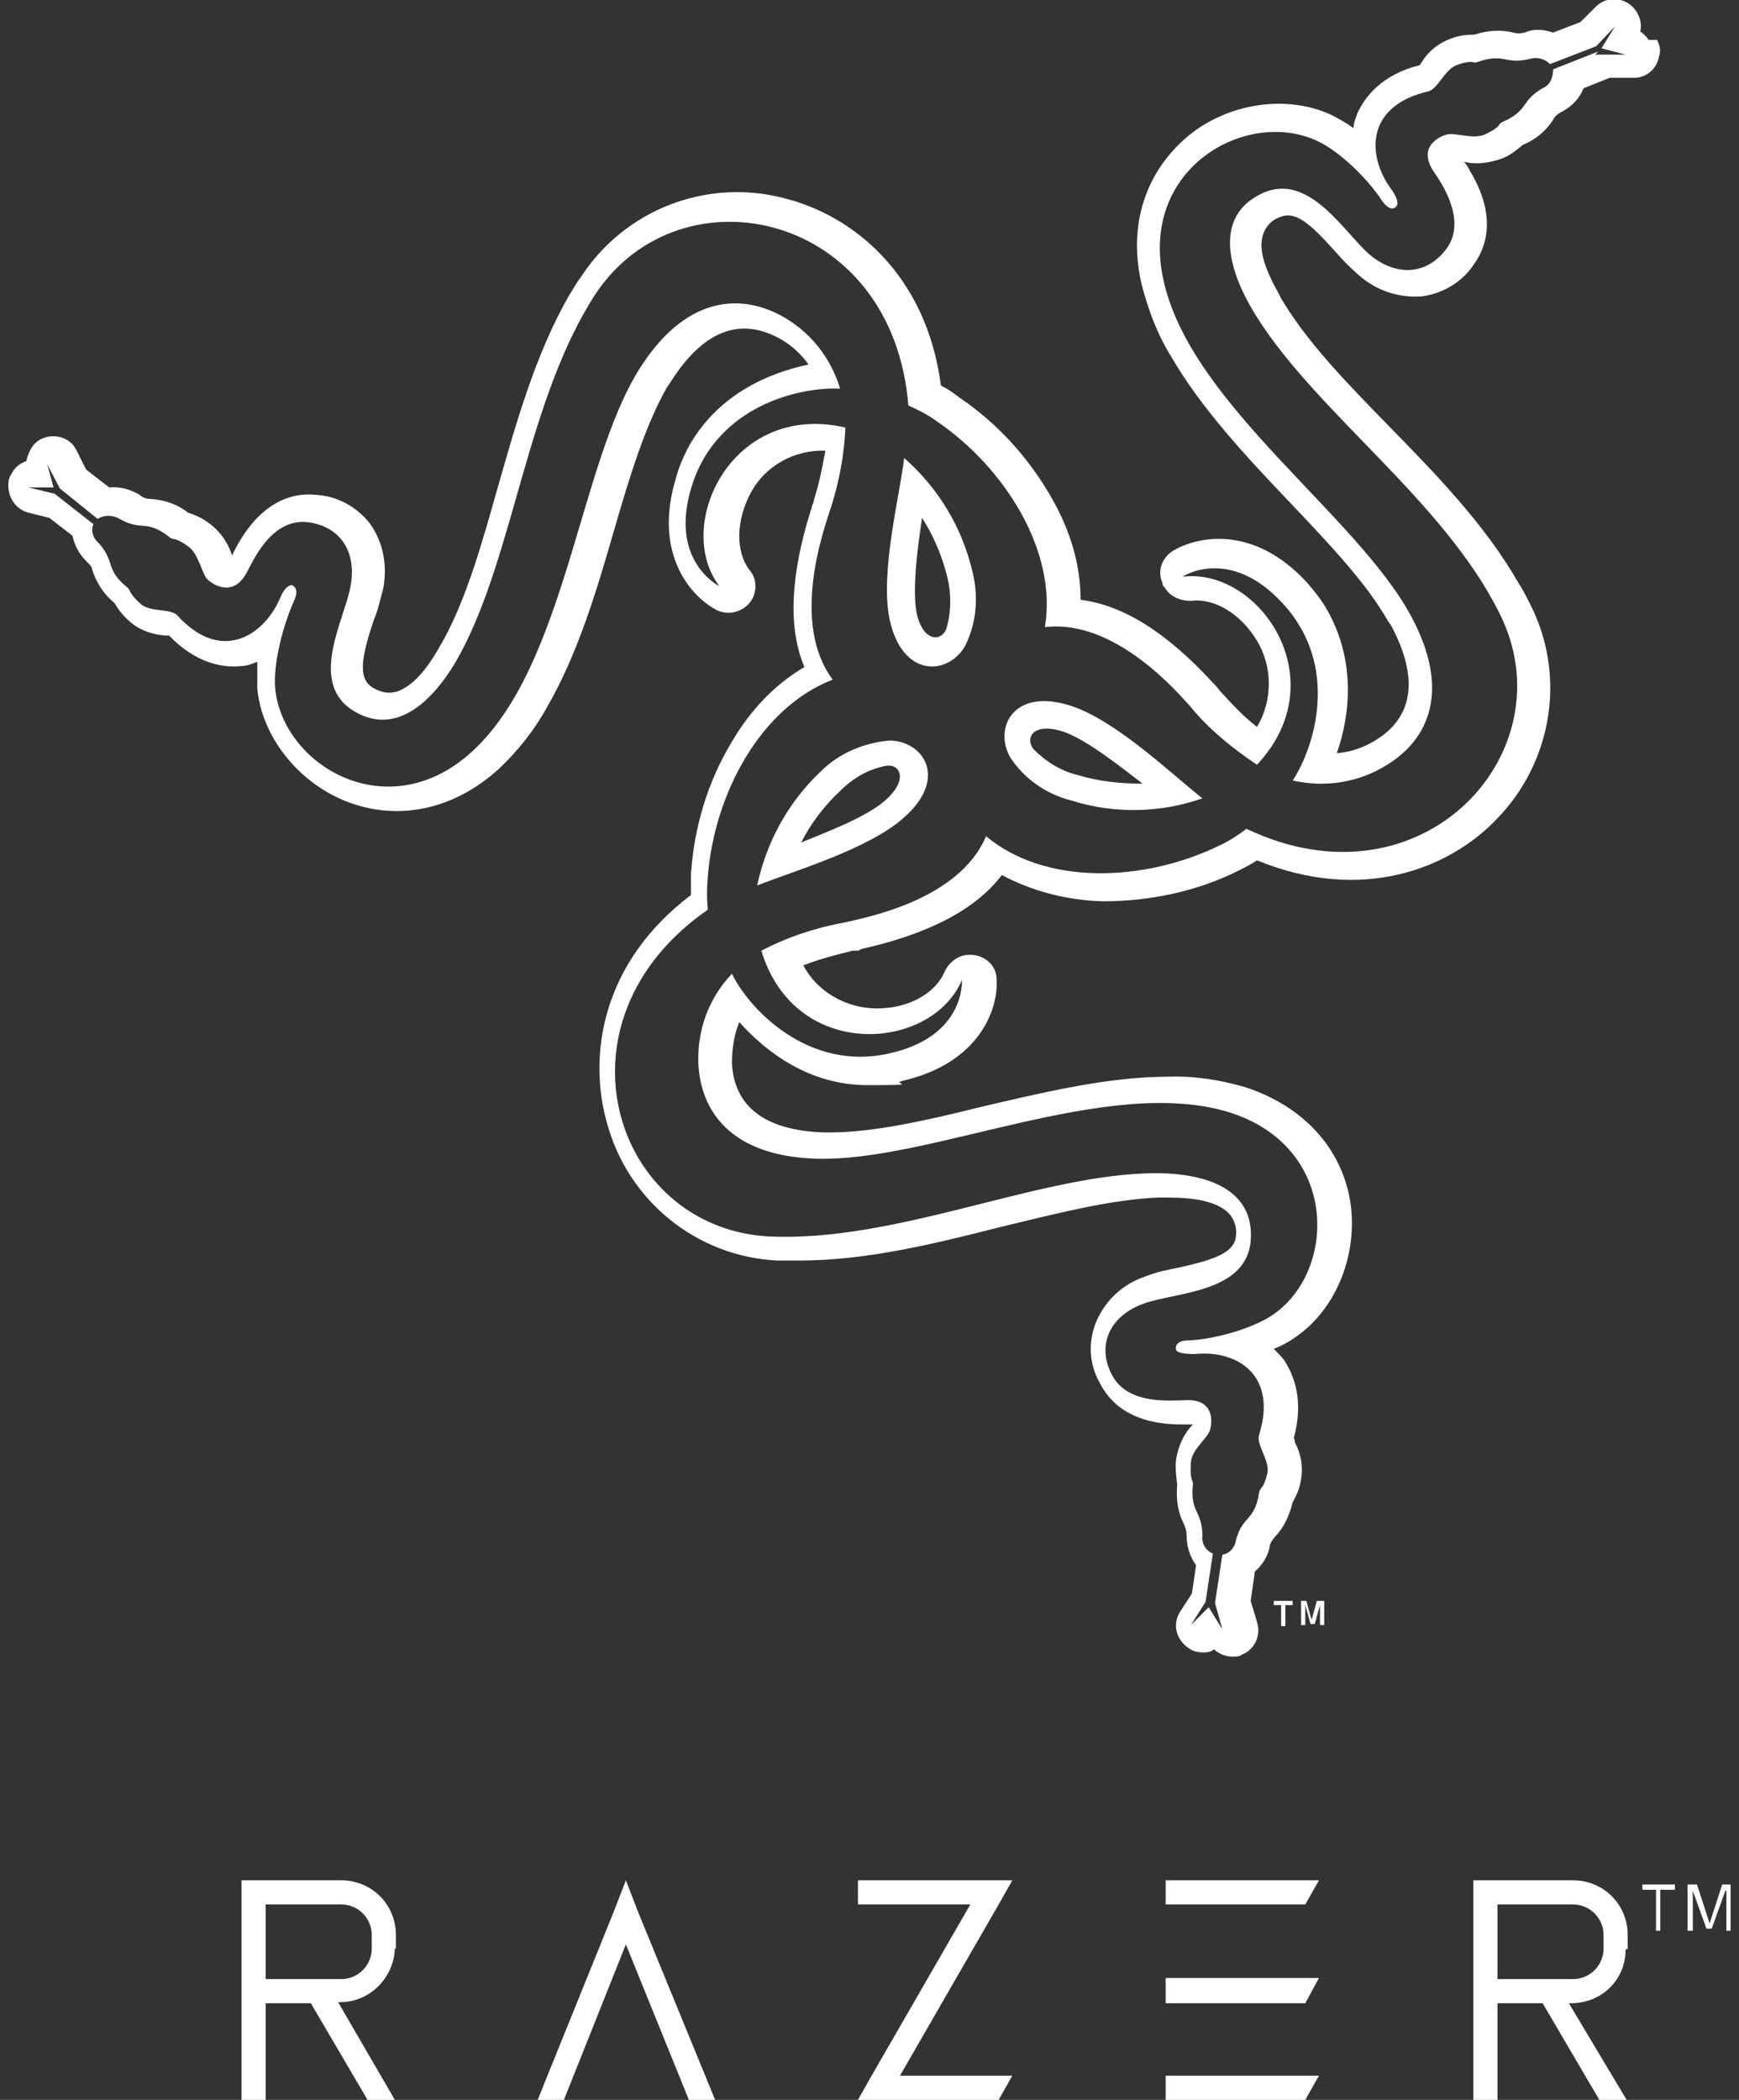 <?xml version="1.0" encoding="UTF-8"?>
<svg xmlns="http://www.w3.org/2000/svg" version="1.1" viewBox="0 0 165.6 199.9">
  <rect x="0" y="0" width="165.6" height="199.9" fill="#333333" stroke="none"/>
  <defs>
    <style>
      .cls-1 {
        fill: #fff;
      }
    </style>
  </defs>
  <!-- Generator: Adobe Illustrator 28.6.0, SVG Export Plug-In . SVG Version: 1.2.0 Build 709)  -->
  <g>
    <g id="Layer_1">
      <g>
        <g>
          <path class="cls-1" d="M121.4,152.4h1.7v.4h-.7v2h-.4v-2h-.7v-.4Z"/>
          <path class="cls-1" d="M123.7,152.4h.7l.5,1.8.5-1.8h.7v2.3h-.4v-1.9h0l-.5,1.8h-.4l-.5-1.8h0v1.9h-.4v-2.3Z"/>
          <path class="cls-1" d="M86.1,43.6c-.4,3.5-2.3,10.8-1.4,15.3,1.2,5.7,5.6,5.4,7.2,2.6,1.1-2.2,1.3-4.7.7-7.1-1-4.2-3.2-7.9-6.5-10.8ZM90.1,59.9c-.5,1.2-2.2,1.2-2.8-1.5-.5-2.4.2-7,.5-9.1,1.1,1.7,1.9,3.6,2.4,5.6.4,1.6.4,3.4-.1,5Z"/>
          <path class="cls-1" d="M84.7,70.5c-2.4.2-4.8,1.2-6.5,2.9-3.1,2.9-5.2,6.7-6.1,10.9,3.2-1.3,10.5-3.4,13.9-6.4,4.4-3.8,1.9-7.4-1.3-7.4ZM84.4,76.1c-1.8,1.7-6.2,3.3-8.1,4.1.9-1.8,2.2-3.5,3.7-4.9,1.2-1.2,2.7-2.1,4.4-2.4,1.3-.2,2.1,1.3,0,3.2h0Z"/>
          <path class="cls-1" d="M157,3.8c-.2-.3-.5-.6-.8-.8.3-1.3-.6-2.7-1.9-3-.9-.2-1.7,0-2.4.7l-1.4,1.4-2.6,1c-.9-.3-1.8-.4-2.7,0-.4.1-.8.1-1.1,0-1.2-.3-2.5-.2-3.7.2-.8,0-1.6.1-2.3.4-1.1.4-2.1,1.2-2.7,2.2l-.2.3c-3.6.9-5.2,3-5.9,4.5-.2.5-.4,1-.4,1.5-.7-.5-1.4-.9-2.2-1.3-4.2-1.9-9.7-1.1-13.5,2-4.1,3.4-5.8,8.5-4.5,14.1.6,2.4,1.5,4.8,2.8,6.9,2.9,5,7.2,9.6,11.4,14,3.7,3.9,7.2,7.6,9.2,11.1.1.2.3.4.4.6,2.6,4.9,2.1,8.6-1.4,10.8-1.1.7-2.4,1.2-3.8,1.3,1.3-3.7,1.8-8.8-.9-13.6-.5-.9-1.2-1.8-1.9-2.6-5.2-5.7-10.7-4.4-12.9-3-1,.7-1.4,1.9-.9,3,0,.1,0,.3.2.4.5.9,1.5,1.3,2.5,1.3,2.3-.3,4.8,1.3,6.3,3.8,1.5,2.5,1.5,5.7,0,8.2-1.3-1-2.4-2.2-3.5-3.4l-.4-.5-.3-.3c-4.3-4.7-8.5-7.4-12.6-7.9,0-3.4-1-6.6-2.7-9.6-2.2-3.9-5.2-7.2-8.9-9.7-.5-.4-1.1-.8-1.7-1.1-1.4-10.7-8.5-16.2-14.8-17.8-7.4-2-15.3,1-19.5,7.5-.4.5-.7,1.1-1.1,1.7-3.2,5.6-5,12-6.8,18.3-1.5,5.3-2.9,10.3-5.1,14.4l-.4.7c-1.4,2.5-2.7,3.8-4,4.3-.9.3-1.7.1-2.5-.4-1.3-.9-1-2.8.2-6.4.4-.9.6-1.9.9-3,.4-2.2,0-4.4-1.3-6.2-1.3-1.6-3.1-2.6-5.2-2.7-2-.2-5,.5-7.4,4.8-.2.4-.4.7-.5,1-.6-2-2.2-3.5-4.2-4.1-1-.8-2.2-1.2-3.5-1.3-.4,0-.8-.1-1.1-.4-.9-.5-1.8-.8-2.9-.7l-2.2-1.7-.9-1.8c-.6-1.3-2.2-1.7-3.4-1.1-.4.2-.8.6-1,1-.2.4-.3.7-.4,1.1-.6.2-1.1.6-1.4,1.2-.2.3-.3.6-.3.9-.1,1.3.7,2.5,1.9,2.8l2,.5,2.2,1.7c.2.9.6,1.7,1.3,2.4s.5.6.6.9c.4,1.2,1.1,2.3,2.1,3.1.4.7.9,1.3,1.5,1.8.9.8,2.1,1.2,3.3,1.3h.4c2.6,2.7,5.2,3.1,6.9,2.9.5,0,1-.2,1.5-.4,0,.9,0,1.7,0,2.5.4,4.6,3.9,9,8.5,10.8,4.9,1.9,10.2.8,14.5-3.1,1.8-1.7,3.4-3.7,4.6-5.9,2.9-5,4.7-11,6.4-16.9,1.5-5.2,3-10,5-13.5l.4-.6c3-4.7,6.4-6.1,10.1-4.2,1.2.6,2.2,1.5,3,2.6-3.8.8-8.5,2.8-11.3,7.6-.5.9-1,2-1.3,3.1-2.3,7.4,1.5,11.5,3.9,12.7,1.3.6,2.8,0,3.4-1.2.4-.9.3-1.9-.3-2.6-1.4-1.8-1.3-4.8.1-7.4,1.4-2.6,4.2-4.1,7.1-4-.3,1.6-.6,3.2-1.1,4.7,0,.2-.1.4-.2.6,0,.2,0,.2-.1.4-1.9,6.1-2.2,11.1-.6,14.9-2.9,1.7-5.2,4.2-6.9,7.1-2.3,3.8-3.6,8.1-3.9,12.6,0,.7,0,1.3,0,2-8.6,6.5-9.8,15.4-8,21.7,2,7.4,8.5,12.7,16.2,13.1.7,0,1.3,0,2.1,0,6.4,0,12.9-1.6,19.2-3.2,5.4-1.3,10.4-2.6,15-2.8h.8c2.8,0,4.6.4,5.7,1.3.7.6,1,1.5.9,2.3-.1,1.6-1.9,2.3-5.6,3.1-1,.2-2,.4-3,.8-2.1.7-3.8,2.2-4.7,4.3-.8,1.9-.7,4,.3,5.8.9,1.8,2.9,4,7.8,4h1.1c-.9.9-1.4,2.1-1.6,3.3-.1.8,0,1.6.1,2.4-.1,1.3,0,2.5.6,3.7.2.4.3.8.3,1.2,0,1,.3,2,.9,2.8l-.4,2.7-1.1,1.7c-.8,1.2-.4,2.7.8,3.5.4.3.9.4,1.3.4s.8,0,1.1-.3c.4.4,1.1.7,1.7.7s.7,0,1-.2c1.2-.5,1.8-1.8,1.4-3.1l-.6-2,.4-2.8c.7-.6,1.2-1.4,1.4-2.3,0-.4.3-.7.5-1,.9-.9,1.4-2.1,1.7-3.3.4-.7.7-1.4.8-2.2.2-1.2,0-2.4-.6-3.5,0-.1,0-.3-.1-.4,1-3.6,0-6-.9-7.4-.3-.4-.7-.8-1-1.1.8-.3,1.5-.7,2.2-1.2,3.8-2.7,5.8-7.8,5.1-12.7-.8-5.2-4.5-9.2-10-11-2.4-.7-4.9-1.1-7.4-1-5.7,0-11.9,1.5-17.9,2.9-5.2,1.3-10.2,2.4-14.2,2.4h-.7c-5.6-.2-8.5-2.5-8.7-6.6,0-1.3.2-2.7.7-3.9,2.6,2.9,6.7,6,12.2,6s2.2-.1,3.3-.4c7.5-1.7,9.2-7,9-9.7,0-1.4-1.3-2.4-2.7-2.3-.9,0-1.8.7-2.2,1.5-.9,2.2-3.5,3.6-6.5,3.6-2.9,0-5.7-1.6-7-4.1,1.5-.6,3.1-1,4.7-1.4h.6c0-.1.4-.2.4-.2,6.2-1.4,10.7-3.7,13.2-7,3,1.6,6.3,2.4,9.6,2.5,4.4,0,8.9-.9,12.9-2.9.6-.3,1.2-.6,1.8-1,10,4.1,18.3.8,22.8-3.9,5.4-5.5,6.7-13.9,3.1-20.7-.3-.6-.6-1.2-1-1.8-3.2-5.6-7.9-10.4-12.4-15-3.9-4-7.5-7.7-9.9-11.6-.1-.2-.3-.4-.4-.7-1.4-2.5-2-4.2-1.7-5.6.2-.9.8-1.6,1.6-1.9,1.5-.7,2.9.5,5.4,3.3.7.8,1.4,1.5,2.2,2.2,1.7,1.5,3.9,2.2,6.1,2,2-.3,3.8-1.4,4.9-3.1,1.2-1.7,2.1-4.6-.4-8.8-.2-.4-.4-.7-.6-.9,1.2.3,2.5.1,3.6-.3.8-.3,1.4-.8,2-1.3,1.2-.5,2.2-1.3,2.9-2.4.2-.4.5-.6.9-.8.9-.5,1.6-1.2,2-2.2l2.5-1h2.1c1.3.1,2.4-.8,2.6-2.1.2-.5,0-1.1-.2-1.5ZM152.2,4.9l-4.3,1.7c0,.8-.3,1.5-1,1.8-2.1,1.2-1.3,2.1-3.8,3.2-.5.2,0,.4-1.7,1.2-1.1.5-2.8-.2-3.6,0s-2.8,1.2-1.3,3.5c.7,1,3.2,4.6,1.3,7.3-1.7,2.4-4.6,2.9-7.3.7-2.4-2-5.8-8-10.3-5.9-4.7,2.2-3.3,7.4-.5,11.8,5.8,9.2,17.8,17.5,23.1,28.2,6.6,13.1-7.3,28.5-24.1,20.5-.8.6-1.7,1.2-2.6,1.6-7.2,3.5-16.6,3.8-22.2-.9-2.6,6.2-11.8,7.8-13.4,8.2-2.8.5-5.5,1.4-8,2.7,3.2,10.6,16.2,9.6,19.1,2.8,0,0,.4,5.4-7,7-7.7,1.7-13.3-4.3-14.9-7.6-2.2,2.3-3.3,5.3-3.2,8.5.2,4.5,3,8.8,11.1,9.1,10.9.4,27.9-8,39.5-4.4,10.4,3.3,10.2,15,4.2,19.2-2,1.4-5.7,2.4-8.1,2.5-1.2,0-1.3.6-1.2.9.1.3.8.4,1.8.4,3.9-.4,7.9,1.9,6.1,7.7-.3.9,1,2.4.8,3.6-.4,1.7-.7,1.3-.8,1.9-.4,2.7-1.6,2.2-2.2,4.5-.1.7-.6,1.3-1.3,1.4l-.7,4.6.7,2.5-1.3-2.1-1.7,1.7,1.4-2.2.7-4.6c-.7-.3-1.1-1-1-1.7,0-2.4-1.2-2.2-.9-4.9,0-.5-.3-.3-.2-2,0-1.2,1.5-2.3,1.8-3.1.3-.9.4-3.1-2.4-2.9-1.3,0-5.6.5-7-2.6-1.3-2.6-.2-5.4,3.1-6.6,3-1.1,9.8-1,10.2-6,.4-5.2-4.8-6.6-10-6.4-10.9.4-24,6.6-36,6-14.7-.9-21-20.5-5.7-31.1-.1-1-.1-2,0-3.1.6-8,5.1-16.2,11.9-18.8-4-5.3-.9-14.1-.4-15.7.9-2.6,1.5-5.5,1.6-8.3-10.8-2.5-16.4,9.3-12,15.1,0,0-4.9-2.4-2.6-9.6,2.4-7.6,10.3-9.4,14.1-9.2-.9-3-2.9-5.5-5.7-7-4-2.1-9.1-1.7-13.4,5.1-5.8,9.2-7,28.2-15.9,36.4-8,7.4-18.1,1.4-18.8-6-.2-2.4.8-6.1,1.8-8.3.5-1.1,0-1.4-.2-1.5-.4,0-.8.4-1.2,1.4-1.6,3.5-5.6,6-9.7,1.5-.6-.7-2.6-.3-3.5-1.1-1.3-1.2-.9-1.3-1.3-1.6-2.1-1.7-1.1-2.4-2.7-4.2-.5-.4-.8-1.2-.5-1.8l-3.7-2.9-2.5-.6h2.4l-.6-2.2,1.2,2.3,3.6,2.9c.6-.4,1.4-.4,2.1,0,2.1,1.2,2.5,0,4.7,1.7.4.4.4-.1,1.8.9,1,.7,1.3,2.5,1.8,3.1.6.6,2.5,1.8,3.8-.6.6-1.1,2.3-5.1,5.7-4.8,2.9.3,4.8,2.5,4.2,6-.5,3.1-4,9,0,11.8,4.3,2.9,8.1-.9,10.5-5.4,5.1-9.6,6.3-24.1,12.8-34.1,8.1-12.2,28.3-7.9,29.8,10.6.9.4,1.9.9,2.7,1.5,6.6,4.5,11.5,12.5,10.3,19.6,6.7-.8,12.7,6.3,13.8,7.5,1.8,2.2,4,4,6.4,5.6,7.6-8.1.2-18.8-7.1-17.9,0,0,4.5-3,9.6,2.6,5.4,5.9,3,13.6.9,16.8,3.1.7,6.3.2,9-1.5,3.9-2.4,6.1-7,2.3-14.1-5.2-9.7-21-20.2-23.6-32-2.4-10.7,7.9-16.4,14.6-13.3,2.2,1,4.9,3.7,6.2,5.7.7,1,1.2.8,1.4.5.2-.3,0-.9-.6-1.7-2.2-3.1-2.4-7.8,3.6-9.2.9-.2,1.6-2.1,2.7-2.5,1.7-.6,1.5-.1,2-.3,2.6-.9,2.6.3,5-.3.7-.2,1.4,0,1.9.5l4.4-1.7,1.8-1.9-1.3,2.1,2.3.6h-2.9Z"/>
          <path class="cls-1" d="M96.2,72.1c1.3,2,3.4,3.5,5.8,4.1,4.1,1.3,8.5,1.2,12.5-.2-2.8-2.2-8.2-7.4-12.5-8.8-5.5-1.8-7.4,2.1-5.8,4.9ZM102.7,73.8c-1.7-.4-3.1-1.3-4.3-2.5-.8-1.1,0-2.5,2.7-1.7,2.3.7,6,3.7,7.7,5-2.1,0-4.1-.2-6.1-.8h0Z"/>
        </g>
        <g>
          <polygon class="cls-1" points="96.4 197.6 85.7 197.6 95.1 181.3 96.4 179 93.8 179 81.7 179 81.7 181.3 92.4 181.3 83 197.6 81.7 199.9 84.3 199.9 95.1 199.9 96.4 197.6"/>
          <polygon class="cls-1" points="125.6 179 111 179 111 181.3 124.3 181.3 125.6 179"/>
          <polygon class="cls-1" points="125.6 188.3 111 188.3 111 190.7 124.3 190.7 125.6 188.3"/>
          <polygon class="cls-1" points="125.6 197.6 111 197.6 111 199.9 124.3 199.9 125.6 197.6"/>
          <path class="cls-1" d="M155,185.5v-1.3c0-2.9-2.3-5.2-5.2-5.2h-9.5v20.9h2.3v-9.2h4.3l5.4,9.2h2.6l-5.5-9.2h.2c2.9,0,5.2-2.2,5.2-5.1h0ZM142.6,181.3h7.2c1.6,0,2.9,1.3,2.9,2.9v1.3c0,1.6-1.3,2.9-2.9,2.9h-7.2v-7Z"/>
          <path class="cls-1" d="M37.7,185.5v-1.3c0-2.9-2.3-5.2-5.2-5.2h-9.5v20.9h2.3v-9.2h4.3l5.4,9.2h2.6l-5.4-9.3h.2c2.8,0,5.1-2.3,5.2-5.1ZM25.3,181.3h7.2c1.6,0,2.9,1.3,2.9,2.9v1.3c0,1.6-1.3,2.9-2.9,2.9h-7.2v-7Z"/>
          <polygon class="cls-1" points="53.7 199.9 59.6 185.1 65.6 199.9 68.1 199.9 60.8 182.1 59.6 179 58.4 182.1 51.2 199.9 53.7 199.9"/>
          <polygon class="cls-1" points="156.4 179.9 156.4 179.4 159.5 179.4 159.5 179.9 158.1 179.9 158.1 183.8 157.7 183.8 157.7 179.9 156.4 179.9"/>
          <polygon class="cls-1" points="160.7 183.8 160.7 179.4 161.6 179.4 162.8 183.1 164 179.4 164.8 179.4 164.8 183.8 164.4 183.8 164.4 180 164.3 180 163 183.6 162.5 183.6 161.2 180 161.2 180 161.2 183.8 160.7 183.8"/>
        </g>
      </g>
    </g>
  </g>
</svg>